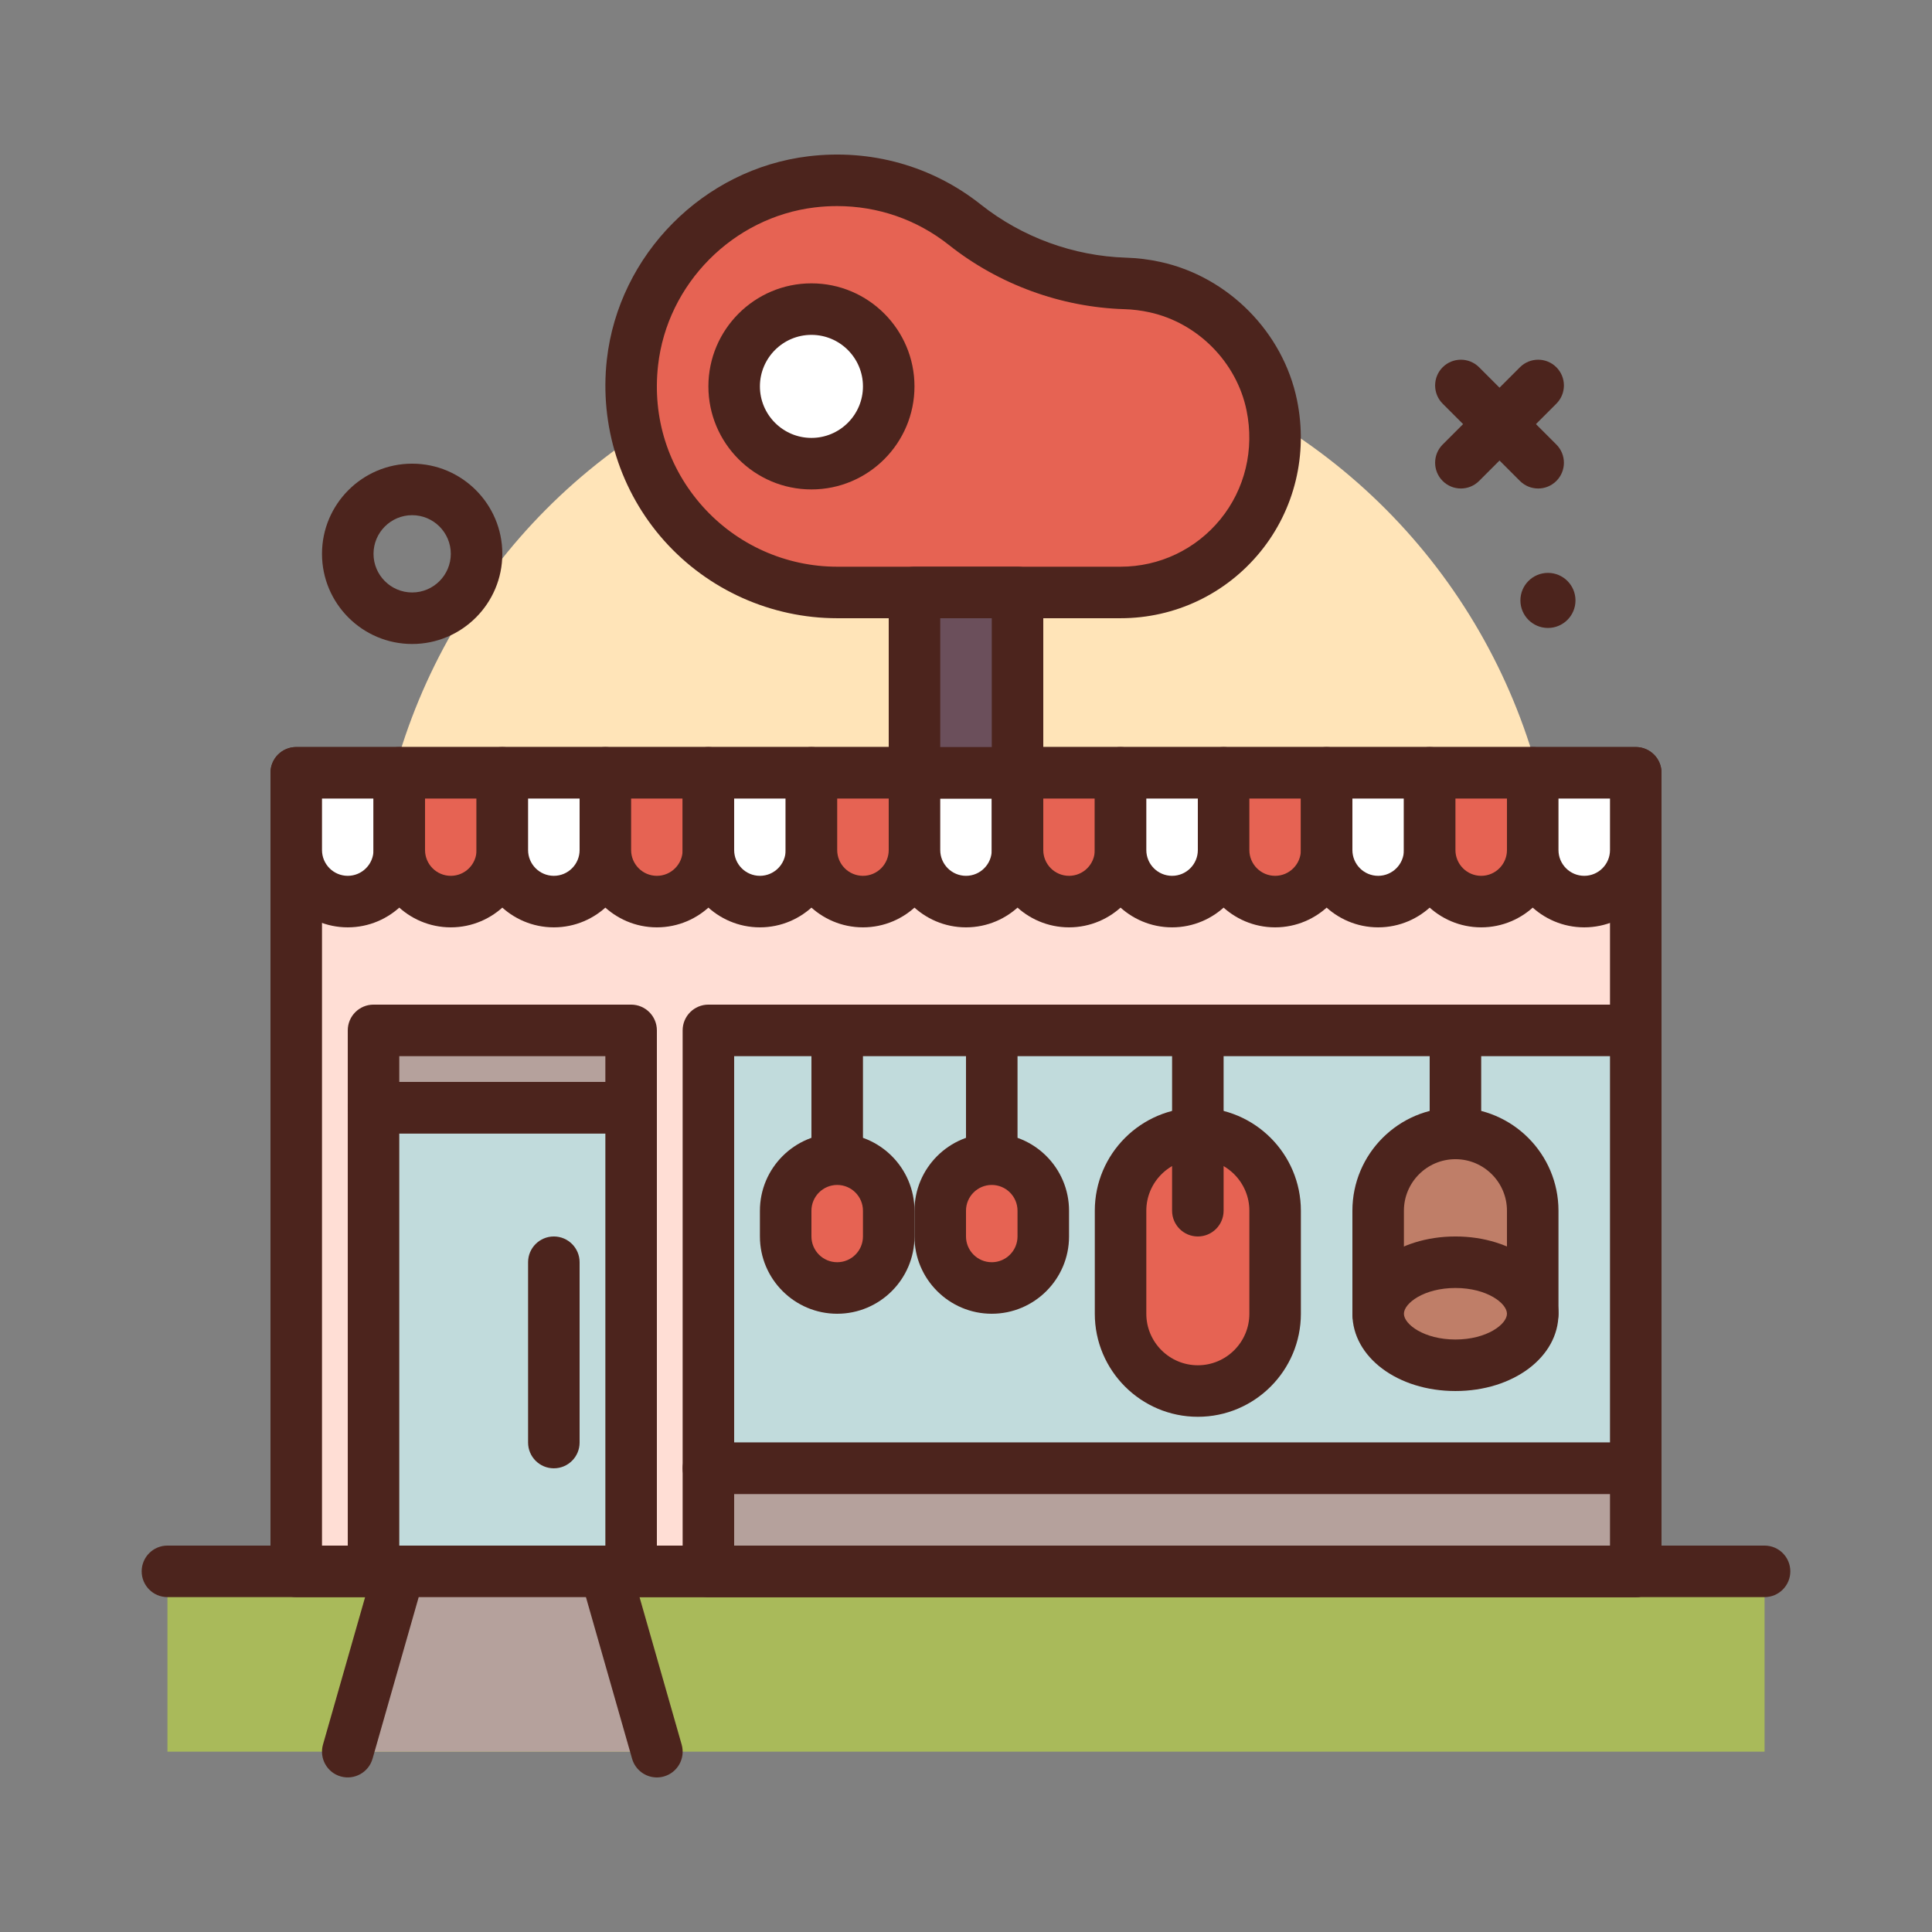 <svg id="butchery" enable-background="new 0 0 300 300" height="512" viewBox="0 0 300 300" width="512" xmlns="http://www.w3.org/2000/svg"><rect x="0" y="0" width="300" height="300" fill="#808080" stroke="none"/><g><path d="m26 243.998h248v28h-248z" fill="#a9ba5a"/><g fill="#4c241d"><path d="m274 247.998h-248c-2.211 0-4-1.791-4-4s1.789-4 4-4h248c2.211 0 4 1.791 4 4s-1.789 4-4 4z"/><circle cx="240.364" cy="93.233" r="4.276"/><path d="m238.844 75.854c-1.023 0-2.047-.391-2.828-1.172l-12-12c-1.562-1.562-1.562-4.094 0-5.656s4.094-1.562 5.656 0l12 12c1.562 1.562 1.562 4.094 0 5.656-.781.781-1.805 1.172-2.828 1.172z"/><path d="m226.844 75.854c-1.023 0-2.047-.391-2.828-1.172-1.562-1.562-1.562-4.094 0-5.656l12-12c1.562-1.562 4.094-1.562 5.656 0s1.562 4.094 0 5.656l-12 12c-.781.781-1.805 1.172-2.828 1.172z"/></g><circle cx="150" cy="143.998" fill="#ffe4b8" r="92"/><g><path d="m46 119.998h208v124h-208z" fill="#ffded5"/><path d="m254 247.998h-208c-2.211 0-4-1.791-4-4v-124c0-2.209 1.789-4 4-4h208c2.211 0 4 1.791 4 4v124c0 2.209-1.789 4-4 4zm-204-8h200v-116h-200z" fill="#4c241d"/></g><g><path d="m62 119.998h-16v12c0 4.418 3.582 8 8 8 4.418 0 8-3.582 8-8z" fill="#fff"/><path d="m54 143.998c-6.617 0-12-5.383-12-12v-12c0-2.209 1.789-4 4-4h16c2.211 0 4 1.791 4 4v12c0 6.617-5.383 12-12 12zm-4-20v8c0 2.205 1.793 4 4 4s4-1.795 4-4v-8z" fill="#4c241d"/></g><g><path d="m78 119.998h-16v12c0 4.418 3.582 8 8 8 4.418 0 8-3.582 8-8z" fill="#e66353"/><path d="m70 143.998c-6.617 0-12-5.383-12-12v-12c0-2.209 1.789-4 4-4h16c2.211 0 4 1.791 4 4v12c0 6.617-5.383 12-12 12zm-4-20v8c0 2.205 1.793 4 4 4s4-1.795 4-4v-8z" fill="#4c241d"/></g><g><path d="m94 119.998h-16v12c0 4.418 3.582 8 8 8 4.418 0 8-3.582 8-8z" fill="#fff"/><path d="m86 143.998c-6.617 0-12-5.383-12-12v-12c0-2.209 1.789-4 4-4h16c2.211 0 4 1.791 4 4v12c0 6.617-5.383 12-12 12zm-4-20v8c0 2.205 1.793 4 4 4s4-1.795 4-4v-8z" fill="#4c241d"/></g><g><path d="m110 119.998h-16v12c0 4.418 3.582 8 8 8 4.418 0 8-3.582 8-8z" fill="#e66353"/><path d="m102 143.998c-6.617 0-12-5.383-12-12v-12c0-2.209 1.789-4 4-4h16c2.211 0 4 1.791 4 4v12c0 6.617-5.383 12-12 12zm-4-20v8c0 2.205 1.793 4 4 4s4-1.795 4-4v-8z" fill="#4c241d"/></g><g><path d="m126 119.998h-16v12c0 4.418 3.582 8 8 8 4.418 0 8-3.582 8-8z" fill="#fff"/><path d="m118 143.998c-6.617 0-12-5.383-12-12v-12c0-2.209 1.789-4 4-4h16c2.211 0 4 1.791 4 4v12c0 6.617-5.383 12-12 12zm-4-20v8c0 2.205 1.793 4 4 4s4-1.795 4-4v-8z" fill="#4c241d"/></g><g><path d="m142 119.998h-16v12c0 4.418 3.582 8 8 8 4.418 0 8-3.582 8-8z" fill="#e66353"/><path d="m134 143.998c-6.617 0-12-5.383-12-12v-12c0-2.209 1.789-4 4-4h16c2.211 0 4 1.791 4 4v12c0 6.617-5.383 12-12 12zm-4-20v8c0 2.205 1.793 4 4 4s4-1.795 4-4v-8z" fill="#4c241d"/></g><g><path d="m158 119.998h-16v12c0 4.418 3.582 8 8 8 4.418 0 8-3.582 8-8z" fill="#fff"/><path d="m150 143.998c-6.617 0-12-5.383-12-12v-12c0-2.209 1.789-4 4-4h16c2.211 0 4 1.791 4 4v12c0 6.617-5.383 12-12 12zm-4-20v8c0 2.205 1.793 4 4 4s4-1.795 4-4v-8z" fill="#4c241d"/></g><g><path d="m174 119.998h-16v12c0 4.418 3.582 8 8 8 4.418 0 8-3.582 8-8z" fill="#e66353"/><path d="m166 143.998c-6.617 0-12-5.383-12-12v-12c0-2.209 1.789-4 4-4h16c2.211 0 4 1.791 4 4v12c0 6.617-5.383 12-12 12zm-4-20v8c0 2.205 1.793 4 4 4s4-1.795 4-4v-8z" fill="#4c241d"/></g><g><path d="m190 119.998h-16v12c0 4.418 3.582 8 8 8 4.418 0 8-3.582 8-8z" fill="#fff"/><path d="m182 143.998c-6.617 0-12-5.383-12-12v-12c0-2.209 1.789-4 4-4h16c2.211 0 4 1.791 4 4v12c0 6.617-5.383 12-12 12zm-4-20v8c0 2.205 1.793 4 4 4s4-1.795 4-4v-8z" fill="#4c241d"/></g><g><path d="m206 119.998h-16v12c0 4.418 3.582 8 8 8 4.418 0 8-3.582 8-8z" fill="#e66353"/><path d="m198 143.998c-6.617 0-12-5.383-12-12v-12c0-2.209 1.789-4 4-4h16c2.211 0 4 1.791 4 4v12c0 6.617-5.383 12-12 12zm-4-20v8c0 2.205 1.793 4 4 4s4-1.795 4-4v-8z" fill="#4c241d"/></g><g><path d="m222 119.998h-16v12c0 4.418 3.582 8 8 8 4.418 0 8-3.582 8-8z" fill="#fff"/><path d="m214 143.998c-6.617 0-12-5.383-12-12v-12c0-2.209 1.789-4 4-4h16c2.211 0 4 1.791 4 4v12c0 6.617-5.383 12-12 12zm-4-20v8c0 2.205 1.793 4 4 4s4-1.795 4-4v-8z" fill="#4c241d"/></g><g><path d="m238 119.998h-16v12c0 4.418 3.582 8 8 8 4.418 0 8-3.582 8-8z" fill="#e66353"/><path d="m230 143.998c-6.617 0-12-5.383-12-12v-12c0-2.209 1.789-4 4-4h16c2.211 0 4 1.791 4 4v12c0 6.617-5.383 12-12 12zm-4-20v8c0 2.205 1.793 4 4 4s4-1.795 4-4v-8z" fill="#4c241d"/></g><g><path d="m254 119.998h-16v12c0 4.418 3.582 8 8 8 4.418 0 8-3.582 8-8z" fill="#fff"/><path d="m246 143.998c-6.617 0-12-5.383-12-12v-12c0-2.209 1.789-4 4-4h16c2.211 0 4 1.791 4 4v12c0 6.617-5.383 12-12 12zm-4-20v8c0 2.205 1.793 4 4 4s4-1.795 4-4v-8z" fill="#4c241d"/></g><g><path d="m58 171.998h40v72h-40z" fill="#c1dbdc"/><path d="m98 247.998h-40c-2.211 0-4-1.791-4-4v-72c0-2.209 1.789-4 4-4h40c2.211 0 4 1.791 4 4v72c0 2.209-1.789 4-4 4zm-36-8h32v-64h-32z" fill="#4c241d"/></g><g><path d="m110 159.998h144v68h-144z" fill="#c1dbdc"/><path d="m254 231.998h-144c-2.211 0-4-1.791-4-4v-68c0-2.209 1.789-4 4-4h144c2.211 0 4 1.791 4 4v68c0 2.209-1.789 4-4 4zm-140-8h136v-60h-136z" fill="#4c241d"/></g><g><path d="m58 159.998h40v12h-40z" fill="#b5a19c"/><path d="m98 175.998h-40c-2.211 0-4-1.791-4-4v-12c0-2.209 1.789-4 4-4h40c2.211 0 4 1.791 4 4v12c0 2.209-1.789 4-4 4zm-36-8h32v-4h-32z" fill="#4c241d"/></g><g><path d="m179.333 44.58c-1.556-.339-3.091-.524-4.595-.57-9.017-.274-17.845-3.499-24.911-9.107-6.396-5.076-14.778-7.753-23.804-6.664-14.458 1.745-26.189 13.583-27.814 28.055-2.171 19.331 12.898 35.704 31.791 35.704h44c14.912 0 26.647-13.599 23.48-29.072-1.852-9.049-9.122-16.382-18.147-18.346z" fill="#e66353"/><path d="m174 95.998h-44c-10.234 0-20.02-4.379-26.844-12.012-6.82-7.629-10.074-17.885-8.926-28.139 1.836-16.332 15.004-29.613 31.312-31.58 9.691-1.166 19.199 1.496 26.77 7.502 6.391 5.068 14.395 7.994 22.547 8.242 1.77.053 3.562.275 5.324.66 10.531 2.293 19.059 10.914 21.215 21.451 1.727 8.428-.352 17.016-5.695 23.566s-13.258 10.31-21.703 10.31zm-44.016-63.998c-1.156 0-2.316.068-3.48.209-12.668 1.529-22.898 11.846-24.32 24.531-.91 8.109 1.551 15.893 6.938 21.914 5.309 5.938 12.918 9.344 20.879 9.344h44c6.035 0 11.684-2.686 15.504-7.367 3.82-4.68 5.301-10.84 4.059-16.902-1.531-7.486-7.594-13.609-15.082-15.24 0 0 0 0-.004 0-1.281-.281-2.578-.441-3.859-.48-9.863-.299-19.547-3.84-27.277-9.973-4.975-3.948-11.037-6.036-17.358-6.036z" fill="#4c241d"/></g><g><circle cx="126" cy="59.998" fill="#fff" r="12"/><path d="m126 75.998c-8.824 0-16-7.178-16-16s7.176-16 16-16 16 7.178 16 16-7.176 16-16 16zm0-24c-4.41 0-8 3.588-8 8s3.59 8 8 8 8-3.588 8-8-3.59-8-8-8z" fill="#4c241d"/></g><g><path d="m186 175.998c-6.627 0-12 5.373-12 12v16c0 6.627 5.373 12 12 12 6.627 0 12-5.373 12-12v-16c0-6.627-5.373-12-12-12z" fill="#e66353"/><path d="m186 219.998c-8.824 0-16-7.178-16-16v-16c0-8.822 7.176-16 16-16s16 7.178 16 16v16c0 8.823-7.176 16-16 16zm0-40c-4.41 0-8 3.588-8 8v16c0 4.412 3.59 8 8 8s8-3.588 8-8v-16c0-4.412-3.59-8-8-8z" fill="#4c241d"/></g><path d="m186 191.998c-2.211 0-4-1.791-4-4v-24c0-2.209 1.789-4 4-4s4 1.791 4 4v24c0 2.209-1.789 4-4 4z" fill="#4c241d"/><path d="m226 191.998c-2.211 0-4-1.791-4-4v-24c0-2.209 1.789-4 4-4s4 1.791 4 4v24c0 2.209-1.789 4-4 4z" fill="#4c241d"/><g><path d="m238 203.998h-24v-16c0-6.627 5.373-12 12-12 6.627 0 12 5.373 12 12z" fill="#bf7e68"/><path d="m238 207.998h-24c-2.211 0-4-1.791-4-4v-16c0-8.822 7.176-16 16-16s16 7.178 16 16v16c0 2.209-1.789 4-4 4zm-20-8h16v-12c0-4.412-3.59-8-8-8s-8 3.588-8 8z" fill="#4c241d"/></g><g><path d="m142 91.998h16v28h-16z" fill="#6b4f5b"/><path d="m158 123.998h-16c-2.211 0-4-1.791-4-4v-28c0-2.209 1.789-4 4-4h16c2.211 0 4 1.791 4 4v28c0 2.209-1.789 4-4 4zm-12-8h8v-20h-8z" fill="#4c241d"/></g><g><ellipse cx="226" cy="203.998" fill="#bf7e68" rx="12" ry="8"/><path d="m226 215.998c-8.973 0-16-5.271-16-12s7.027-12 16-12 16 5.271 16 12-7.027 12-16 12zm0-16c-4.883 0-8 2.369-8 4s3.117 4 8 4 8-2.369 8-4-3.117-4-8-4z" fill="#4c241d"/></g><path d="m126 159.998h8v20h-8z" fill="#4c241d"/><path d="m150 159.998h8v20h-8z" fill="#4c241d"/><g><path d="m110 227.998h144v16h-144z" fill="#b5a19c"/><path d="m254 247.998h-144c-2.211 0-4-1.791-4-4v-16c0-2.209 1.789-4 4-4h144c2.211 0 4 1.791 4 4v16c0 2.209-1.789 4-4 4zm-140-8h136v-8h-136z" fill="#4c241d"/></g><g><path d="m154 179.998c-4.418 0-8 3.582-8 8v4c0 4.418 3.582 8 8 8 4.418 0 8-3.582 8-8v-4c0-4.418-3.582-8-8-8z" fill="#e66353"/><path d="m154 203.998c-6.617 0-12-5.383-12-12v-4c0-6.617 5.383-12 12-12s12 5.383 12 12v4c0 6.617-5.383 12-12 12zm0-20c-2.207 0-4 1.795-4 4v4c0 2.205 1.793 4 4 4s4-1.795 4-4v-4c0-2.205-1.793-4-4-4z" fill="#4c241d"/></g><g><path d="m130 179.998c-4.418 0-8 3.582-8 8v4c0 4.418 3.582 8 8 8 4.418 0 8-3.582 8-8v-4c0-4.418-3.582-8-8-8z" fill="#e66353"/><path d="m130 203.998c-6.617 0-12-5.383-12-12v-4c0-6.617 5.383-12 12-12s12 5.383 12 12v4c0 6.617-5.383 12-12 12zm0-20c-2.207 0-4 1.795-4 4v4c0 2.205 1.793 4 4 4s4-1.795 4-4v-4c0-2.205-1.793-4-4-4z" fill="#4c241d"/></g><path d="m86 227.998c-2.211 0-4-1.791-4-4v-28c0-2.209 1.789-4 4-4s4 1.791 4 4v28c0 2.209-1.789 4-4 4z" fill="#4c241d"/><path d="m64 99.998c-7.719 0-14-6.281-14-14s6.281-14 14-14 14 6.281 14 14-6.281 14-14 14zm0-20c-3.309 0-6 2.691-6 6s2.691 6 6 6 6-2.691 6-6-2.691-6-6-6z" fill="#4c241d"/><g><path d="m54 271.998 8-28h32l8 28" fill="#b5a19c"/><path d="m101.996 276c-1.738 0-3.34-1.146-3.844-2.902l-7.168-25.1h-25.968l-7.168 25.1c-.609 2.127-2.836 3.348-4.945 2.746-2.125-.607-3.355-2.82-2.75-4.945l8-28c.492-1.717 2.062-2.9 3.848-2.9h32c1.785 0 3.355 1.184 3.848 2.9l8 28c.605 2.125-.625 4.338-2.75 4.945-.369.105-.736.156-1.103.156z" fill="#4c241d"/></g></g></svg>